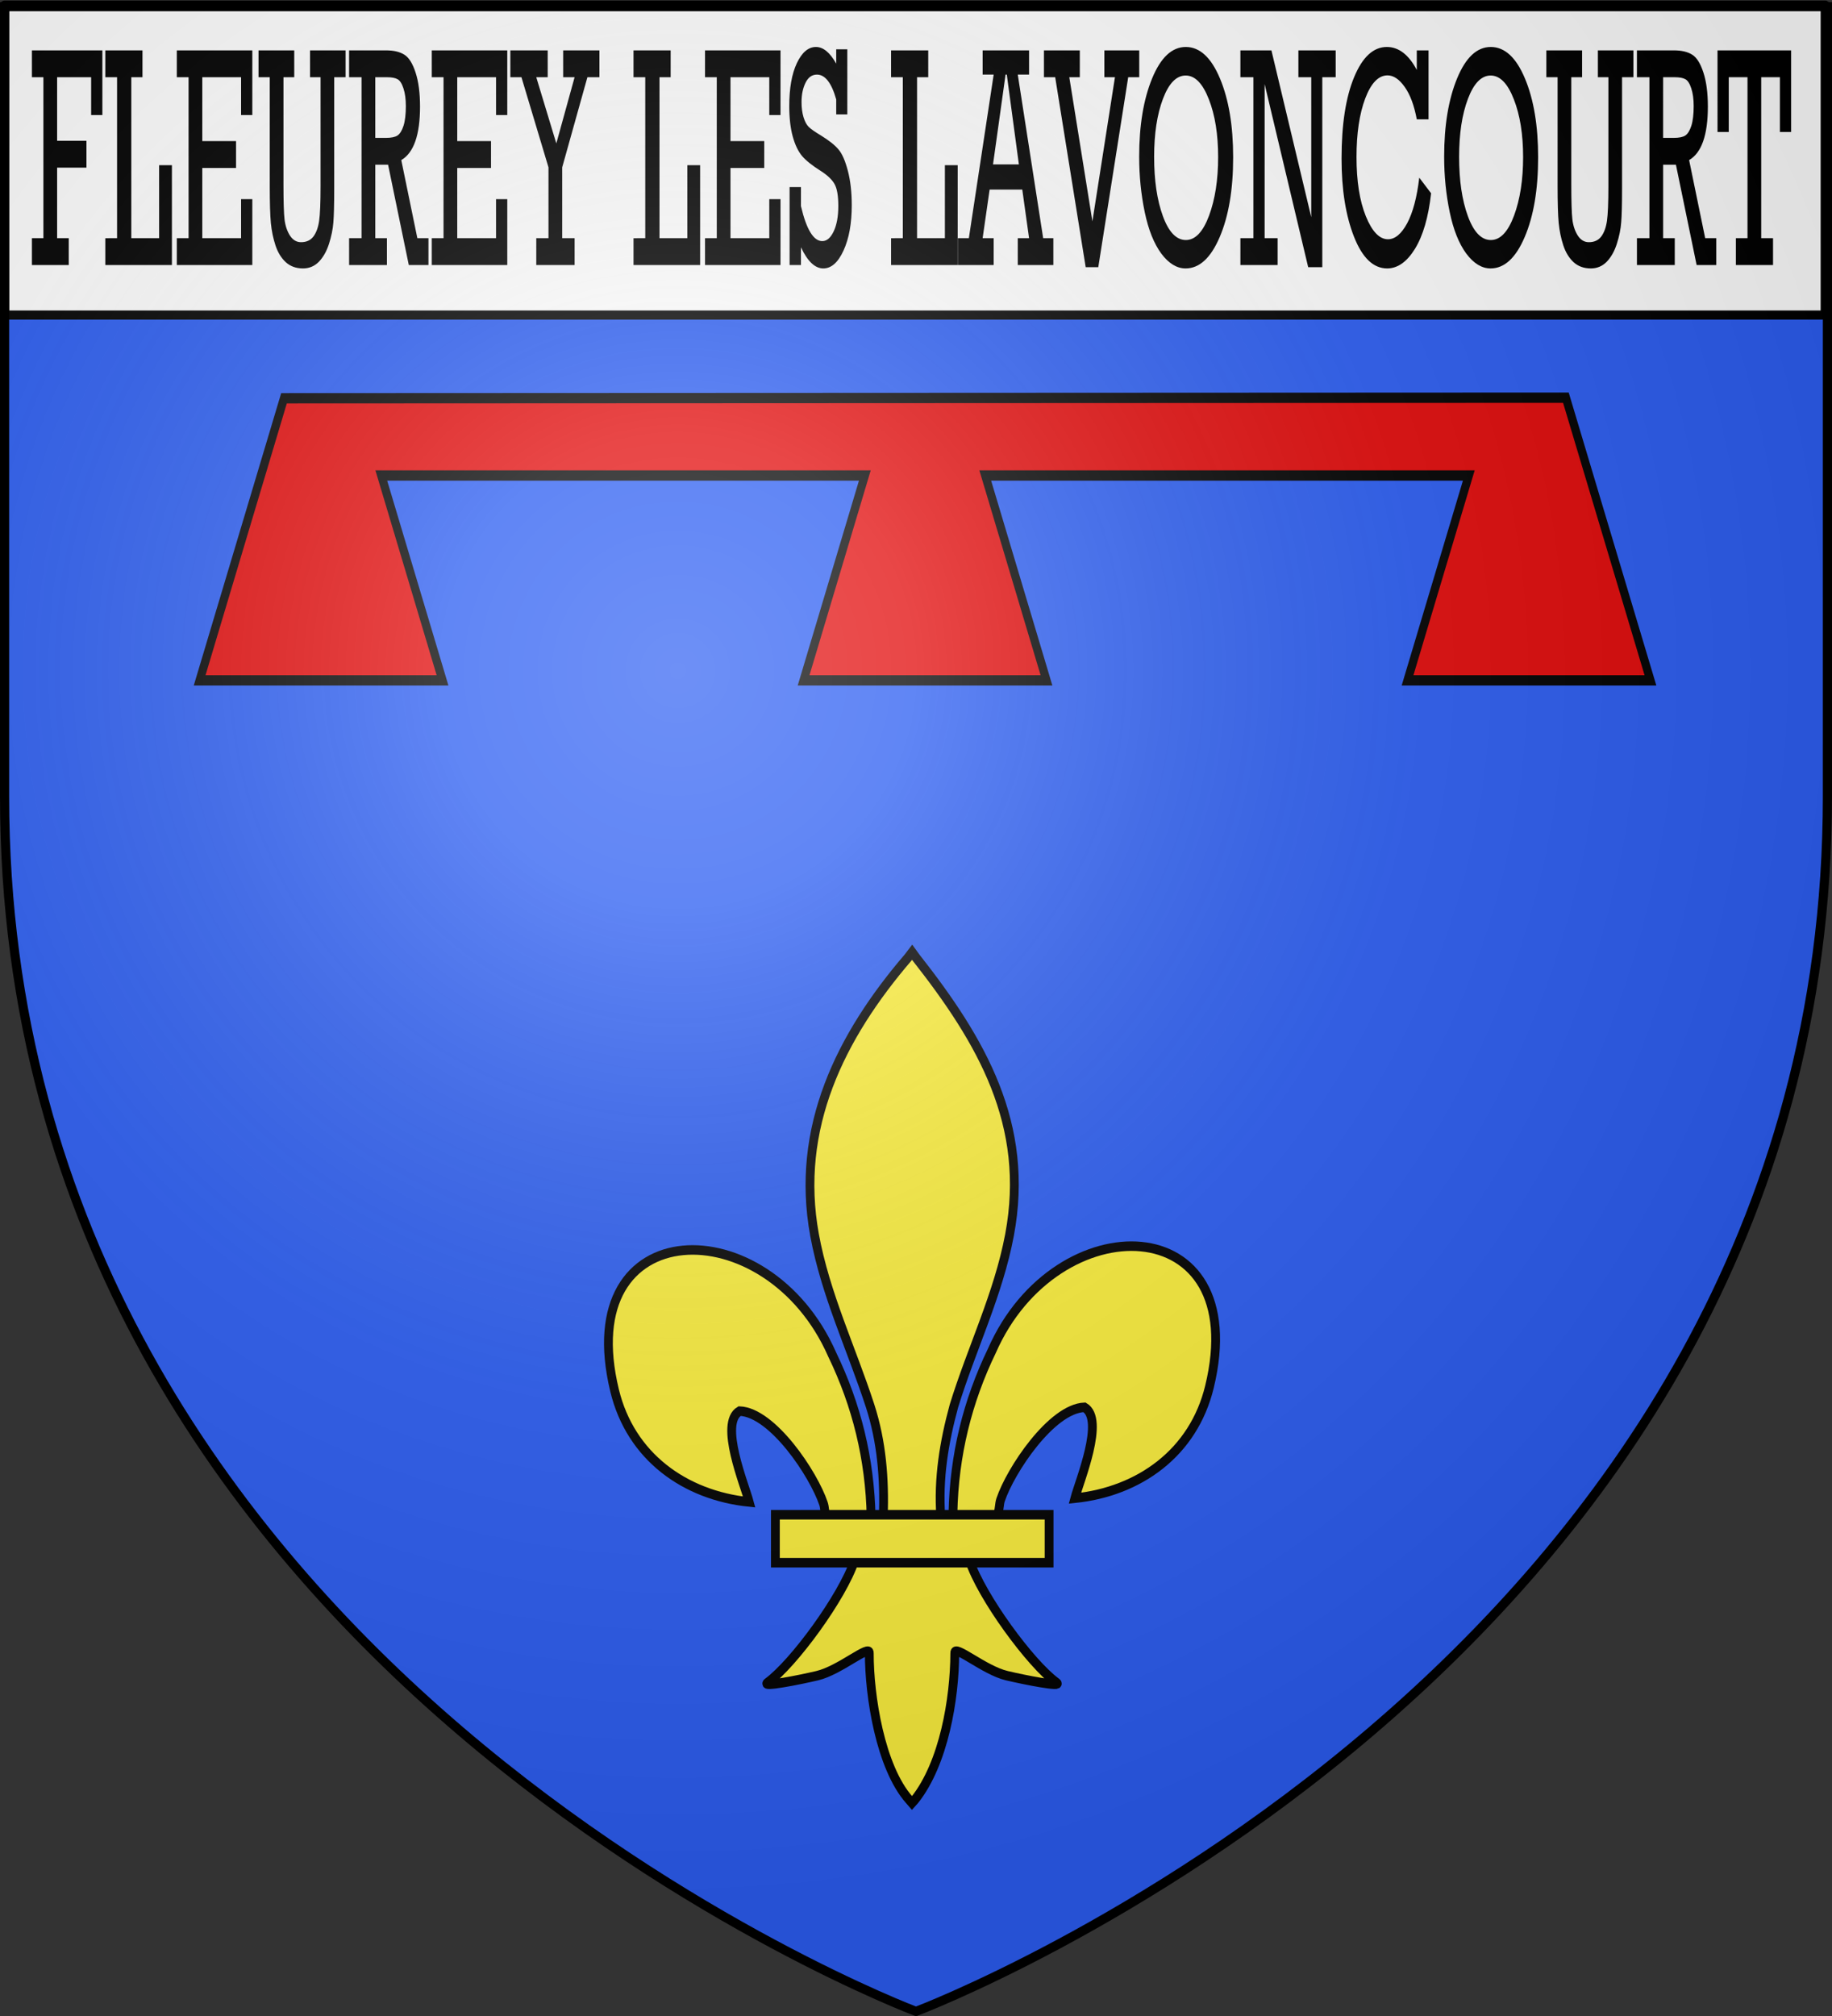 <svg xmlns="http://www.w3.org/2000/svg" xmlns:xlink="http://www.w3.org/1999/xlink" width="600" height="660" version="1.0"><rect width="100%" height="100%" fill="#333333" stroke="none"/><desc>Flag of Canton of Valais (Wallis)</desc><defs><g id="c"><path id="b" d="M0 0v1h.5z" transform="rotate(18 3.157 -.5)"/><use xlink:href="#b" width="810" height="540" transform="scale(-1 1)"/></g><g id="d"><use xlink:href="#c" width="810" height="540" transform="rotate(72)"/><use xlink:href="#c" width="810" height="540" transform="rotate(144)"/></g><g id="f"><path id="e" d="M0 0v1h.5z" transform="rotate(18 3.157 -.5)"/><use xlink:href="#e" width="810" height="540" transform="scale(-1 1)"/></g><g id="g"><use xlink:href="#f" width="810" height="540" transform="rotate(72)"/><use xlink:href="#f" width="810" height="540" transform="rotate(144)"/></g><g id="i"><path id="h" d="M0 0v1h.5z" transform="rotate(18 3.157 -.5)"/><use xlink:href="#h" width="810" height="540" transform="scale(-1 1)"/></g><g id="j"><use xlink:href="#i" width="810" height="540" transform="rotate(72)"/><use xlink:href="#i" width="810" height="540" transform="rotate(144)"/></g><g id="l"><path id="k" d="M0 0v1h.5z" transform="rotate(18 3.157 -.5)"/><use xlink:href="#k" width="810" height="540" transform="scale(-1 1)"/></g><g id="m"><use xlink:href="#l" width="810" height="540" transform="rotate(72)"/><use xlink:href="#l" width="810" height="540" transform="rotate(144)"/></g><g id="o"><path id="n" d="M0 0v1h.5z" transform="rotate(18 3.157 -.5)"/><use xlink:href="#n" width="810" height="540" transform="scale(-1 1)"/></g><g id="p"><use xlink:href="#o" width="810" height="540" transform="rotate(72)"/><use xlink:href="#o" width="810" height="540" transform="rotate(144)"/></g><g id="r"><path id="q" d="M0 0v1h.5z" transform="rotate(18 3.157 -.5)"/><use xlink:href="#q" width="810" height="540" transform="scale(-1 1)"/></g><g id="s"><use xlink:href="#r" width="810" height="540" transform="rotate(72)"/><use xlink:href="#r" width="810" height="540" transform="rotate(144)"/></g><g id="v"><path id="u" d="M0 0v1h.5z" transform="rotate(18 3.157 -.5)"/><use xlink:href="#u" width="810" height="540" transform="scale(-1 1)"/></g><g id="w"><use xlink:href="#v" width="810" height="540" transform="rotate(72)"/><use xlink:href="#v" width="810" height="540" transform="rotate(144)"/></g><g id="y"><path id="x" d="M0 0v1h.5z" transform="rotate(18 3.157 -.5)"/><use xlink:href="#x" width="810" height="540" transform="scale(-1 1)"/></g><g id="z"><use xlink:href="#y" width="810" height="540" transform="rotate(72)"/><use xlink:href="#y" width="810" height="540" transform="rotate(144)"/></g><radialGradient xlink:href="#a" id="A" cx="221.445" cy="226.331" r="300" fx="221.445" fy="226.331" gradientTransform="matrix(1.353 0 0 1.349 -77.63 -85.747)" gradientUnits="userSpaceOnUse"/><linearGradient id="a"><stop offset="0" style="stop-color:white;stop-opacity:.314"/><stop offset=".19" style="stop-color:white;stop-opacity:.251"/><stop offset=".6" style="stop-color:#6b6b6b;stop-opacity:.125"/><stop offset="1" style="stop-color:black;stop-opacity:.125"/></linearGradient></defs><g style="display:inline"><path d="M300 658.5s298.5-112.32 298.5-397.772V2.176H1.5v258.552C1.5 546.18 300 658.5 300 658.5" style="fill:#2b5df2;fill-opacity:1;fill-rule:evenodd;stroke:none;stroke-width:1px;stroke-linecap:butt;stroke-linejoin:miter;stroke-opacity:1"/><g style="fill:#e20909;fill-opacity:1;stroke:#000;stroke-width:2.667;stroke-miterlimit:4;stroke-dasharray:none;stroke-opacity:1"><path d="m146.984 107.39-27.658 72.954h79.633l-20.078-52.981h158.524l-20.079 52.98h79.633l-20.078-52.98h158.524l-20.079 52.98h79.633l-27.72-73.105z" style="display:inline;fill:#e20909;fill-opacity:1;fill-rule:evenodd;stroke:#000;stroke-width:2.667;stroke-linecap:butt;stroke-linejoin:miter;stroke-miterlimit:4;stroke-dasharray:none;stroke-opacity:1" transform="matrix(.999 0 0 1.266 -53.825 -5.57)"/></g><g style="stroke:#000;stroke-width:10.219;stroke-miterlimit:4;stroke-dasharray:none;stroke-opacity:1"><path d="M407.03 608.7c1.424-61.957 16.75-119.54 45.289-174.11 74.714-157.185 302.92-153.431 252.615 38.812-18.537 70.84-81.509 112.474-156.319 119.615 5.4-18.665 35.1-84.652 11.125-97.562-38.339 1.449-85.945 67.706-97.393 99.301-1.653 4.536-1.19 9.778-3.036 14.24" style="display:inline;opacity:1;fill:#fcef3c;fill-opacity:1;fill-rule:evenodd;stroke:#000;stroke-width:10.219;stroke-linecap:butt;stroke-linejoin:miter;stroke-miterlimit:4;stroke-dasharray:none;stroke-opacity:1" transform="matrix(.282 0 0 .305 197.324 309.615)"/><g style="display:inline;opacity:1;stroke:#000;stroke-width:10.22;stroke-miterlimit:4;stroke-dasharray:none;stroke-opacity:1"><g style="fill:#fcef3c;fill-opacity:1;stroke:#000;stroke-width:10.22;stroke-miterlimit:4;stroke-dasharray:none;stroke-opacity:1"><path d="M350.523 657.372c-1.425-61.956-16.751-119.54-45.29-174.108-74.714-157.186-302.92-153.432-252.615 38.81 18.537 70.84 81.509 112.475 156.319 119.616-5.4-18.665-35.1-84.652-11.124-97.562 38.338 1.449 85.944 67.706 97.392 99.301 1.653 4.536 1.19 9.778 3.036 14.24" style="fill:#fcef3c;fill-opacity:1;fill-rule:evenodd;stroke:#000;stroke-width:10.22;stroke-linecap:butt;stroke-linejoin:miter;stroke-miterlimit:4;stroke-dasharray:none;stroke-opacity:1" transform="matrix(.282 0 0 .305 186.45 296.004)"/><path d="M393.626 57.12c-78.714 84.85-131.565 182.962-108.781 298.031 12.57 63.484 43.041 122.28 64.53 183.438 13.437 38.37 16.873 78.452 15.282 118.781h66.781c-3.196-40.626 3.807-79.998 15.282-118.781 20.474-61.538 51.625-119.906 64.53-183.438 24.129-118.779-32.506-208.36-108.437-297.656l-4.64-5.918z" style="fill:#fcef3c;fill-opacity:1;fill-rule:nonzero;stroke:#000;stroke-width:10.22;stroke-linecap:butt;stroke-linejoin:miter;stroke-miterlimit:4;stroke-dasharray:none;stroke-opacity:1" transform="matrix(.282 0 0 .305 186.45 296.004)"/><path d="M331.345 704.401c-13.962 39.13-70.889 110.792-101.125 131.22-7.843 5.297 37.486-3.052 57.78-7.5 26.62-5.835 61.218-34.198 60.407-24.188-.075 45.838 12.811 122.324 46.406 157.468l3.182 3.388 3.287-3.388c33.578-39.17 46.238-108.042 46.406-157.468-.81-10.01 33.788 18.353 60.407 24.187 20.295 4.449 65.623 12.798 57.78 7.5-30.236-20.427-87.131-92.089-101.093-131.219z" style="fill:#fcef3c;fill-opacity:1;fill-rule:evenodd;stroke:#000;stroke-width:10.22;stroke-linecap:butt;stroke-linejoin:miter;stroke-miterlimit:4;stroke-dasharray:none;stroke-opacity:1" transform="matrix(.282 0 0 .305 186.45 296.004)"/><path d="M239.352 655.379H557.24v51.503H239.352z" style="fill:#fcef3c;fill-opacity:1;stroke:#000;stroke-width:10.22;stroke-miterlimit:4;stroke-dasharray:none;stroke-opacity:1" transform="matrix(.282 0 0 .305 186.45 296.004)"/></g></g></g><path d="M1.502 1.698h596.283v101.444H1.502z" style="opacity:1;fill:#fff;fill-opacity:1;fill-rule:nonzero;stroke:#000;stroke-width:3.004;stroke-linecap:round;stroke-linejoin:round;stroke-miterlimit:4;stroke-dasharray:none;stroke-dashoffset:0;stroke-opacity:1"/><g style="font-style:normal;font-variant:normal;font-weight:400;font-stretch:normal;font-size:67.322px;line-height:125%;font-family:Rockwell;-inkscape-font-specification:Rockwell;letter-spacing:0;word-spacing:0;fill:#000;fill-opacity:1;stroke:none;stroke-width:1px;stroke-linecap:butt;stroke-linejoin:miter;stroke-opacity:1"><path d="M14.215 77.975V25.282H10.45v-8.79H33.53V37.66h-3.68V25.282H18.707v20.814h9.604v8.791h-9.604v23.088h3.808v8.79H10.45v-8.79zM38.341 77.975V25.282h-3.85v-8.79h12.17v8.79h-3.657v52.693h9.111V54.08h4.192v32.687H34.491v-8.79zM61.761 77.975V25.282h-3.85v-8.79h24.725V37.66h-3.678V25.282H66.253v20.916H77.31v8.79H66.253v22.987h12.705V65.193h3.678v21.573H57.911v-8.79zM92.839 25.282v35.162q0 8.185.342 11.317.364 3.132 1.775 5.355 1.412 2.173 3.636 2.173 2.652 0 4.064-1.87 1.412-1.92 1.86-5.102.471-3.234.471-11.367V25.282h-3.443v-8.79h11.635v8.79h-3.721V62.01q0 7.426-.278 10.811-.257 3.334-1.434 7.022-1.176 3.638-3.315 5.86-2.139 2.173-5.197 2.173-3.38 0-5.625-2.02-2.246-2.072-3.38-5.507-1.133-3.436-1.518-7.326-.364-3.89-.364-12.074V25.282h-3.679v-8.79h11.7v8.79zM118.42 77.975V25.282h-4.086v-8.79h12.085q3.785 0 6.01 1.414 2.224 1.364 3.679 5.86 1.454 4.446 1.454 11.115 0 13.944-6.139 17.53l5.262 25.564h3.636v8.79h-6.438l-6.78-32.838h-4.192v24.048h3.807v8.79h-12.384v-8.79zm4.49-32.838h3.509q2.545 0 3.743-.758 1.219-.809 1.989-3.183.77-2.425.77-6.467 0-3.435-.792-5.81-.77-2.374-1.925-2.98-1.133-.657-3.486-.657h-3.807zM145.262 77.975V25.282h-3.85v-8.79h24.725V37.66h-3.679V25.282h-12.705v20.916h11.058v8.79h-11.058v22.987h12.705V65.193h3.679v21.573h-24.725v-8.79zM179.633 77.975V54.786l-8.855-29.504h-3.636v-8.79h12.234v8.79h-3.743l6.567 21.673 5.988-21.673h-3.743v-8.79h11.871v8.79h-3.935l-8.256 29.504v23.19h4.063v8.79h-12.555v-8.79zM211.33 77.975V25.282h-3.85v-8.79h12.17v8.79h-3.657v52.693h9.112V54.08h4.192v32.687h-21.816v-8.79zM234.751 77.975V25.282h-3.85v-8.79h24.725V37.66h-3.679V25.282h-12.704v20.916H250.3v8.79h-11.057v22.987h12.704V65.193h3.68v21.573H230.9v-8.79zM258.6 86.766V61.253h3.72v6.214q2.674 11.468 6.995 11.468 2.203 0 3.721-3.183t1.519-8.336q0-5.001-1.24-7.174-1.241-2.223-4.685-4.395-4-2.526-5.924-4.749-1.925-2.273-3.08-6.416-1.134-4.193-1.134-9.902 0-8.841 2.481-14.095 2.503-5.305 6.267-5.305 3.572 0 6.63 5.456v-4.698h3.636v21.32h-3.636v-4.901q-2.288-8.134-6.31-8.134-2.437 0-3.742 2.678-1.305 2.627-1.305 6.315 0 2.829.663 5.001.663 2.122 1.69 3.133 1.027 1.01 4.042 2.829 3.936 2.425 5.711 4.547 1.775 2.071 3.059 6.972 1.283 4.9 1.283 11.266 0 8.992-2.695 14.853-2.674 5.86-6.63 5.86-4.064 0-7.315-6.921v5.81zM295.687 77.975V25.282h-3.85v-8.79h12.17v8.79h-3.658v52.693h9.112V54.08h4.192v32.687h-21.816v-8.79zM334.806 62.061h-10.694l-2.289 15.914h3.615v8.79h-11.72v-8.79h3.592l8.128-53.552h-3.615v-7.932h15.208v7.932h-3.7l8.32 53.552h3.336v8.79H333.33v-8.79h3.7zm-1.112-8.235-3.957-29.403h-.406l-4.107 29.403zM355.574 87.473l-9.988-62.191h-3.679v-8.79h11.742v8.79h-3.443l7.571 47.186 7.38-47.186h-3.466v-8.79h11.422v8.79h-3.615l-9.796 62.191zM373.091 51.3q0-15.308 4.235-25.614t11.037-10.306q6.865 0 11.186 10.306t4.32 25.816q0 15.813-4.406 26.12-4.384 10.255-11.164 10.255-4.32 0-7.957-4.85-3.615-4.9-5.433-13.59-1.818-8.74-1.818-18.137m4.898.05q0 11.57 2.866 19.4 2.866 7.831 7.53 7.831 4.619 0 7.592-7.982 2.973-8.033 2.973-19.147 0-11.216-3.037-18.946-3.016-7.78-7.593-7.78-4.556 0-7.443 7.629-2.888 7.628-2.888 18.996M410.5 77.975V25.282h-4.257v-8.79h10.16l13.047 54.612V25.282h-4.214v-8.79h12.213v8.79h-4.384v62.191h-4.62l-14.266-59.968v50.47h4.256v8.79h-12.192v-8.79zM464.826 58.171l3.872 5.103q-1.305 11.72-5.283 18.187-3.957 6.416-9.112 6.416-6.758 0-10.844-10.357t-4.085-25.614q0-16.722 4.107-26.624 4.106-9.902 10.715-9.902 5.84 0 9.818 7.527v-6.416h3.85v22.583h-3.85q-1.284-6.87-3.957-10.61-2.674-3.788-5.625-3.788-4.45 0-7.315 7.578-2.845 7.578-2.845 19.147 0 11.873 3.059 19.4 3.058 7.528 7.25 7.528 3.444 0 6.267-5.204 2.823-5.254 3.978-14.954M472.975 51.3q0-15.308 4.235-25.614t11.037-10.306q6.865 0 11.186 10.306t4.32 25.816q0 15.813-4.406 26.12-4.384 10.255-11.164 10.255-4.32 0-7.957-4.85-3.615-4.9-5.433-13.59-1.818-8.74-1.818-18.137m4.898.05q0 11.57 2.866 19.4 2.866 7.831 7.53 7.831 4.619 0 7.592-7.982 2.973-8.033 2.973-19.147 0-11.216-3.037-18.946-3.016-7.78-7.593-7.78-4.556 0-7.443 7.629-2.888 7.628-2.888 18.996M514.619 25.282v35.162q0 8.185.342 11.317.364 3.132 1.775 5.355 1.412 2.173 3.636 2.173 2.652 0 4.064-1.87 1.412-1.92 1.86-5.102.471-3.234.471-11.367V25.282h-3.443v-8.79h11.635v8.79h-3.721V62.01q0 7.426-.279 10.811-.256 3.334-1.433 7.022-1.176 3.638-3.315 5.86-2.139 2.173-5.197 2.173-3.38 0-5.625-2.02-2.246-2.072-3.38-5.507-1.133-3.436-1.518-7.326-.364-3.89-.364-12.074V25.282h-3.679v-8.79h11.7v8.79zM540.2 77.975V25.282h-4.086v-8.79H548.2q3.785 0 6.01 1.414 2.224 1.364 3.678 5.86 1.455 4.446 1.455 11.115 0 13.944-6.139 17.53l5.262 25.564h3.636v8.79h-6.438l-6.78-32.838h-4.192v24.048h3.807v8.79h-12.384v-8.79zm4.49-32.838h3.509q2.545 0 3.742-.758 1.22-.809 1.99-3.183.77-2.425.77-6.467 0-3.435-.792-5.81-.77-2.374-1.925-2.98-1.133-.657-3.486-.657h-3.807zM572.325 77.975V25.282h-6.139v17.935h-3.679V16.49h24.105v26.726h-3.679V25.282h-6.117v52.693h3.872v8.79h-12.17v-8.79z"/></g></g><path d="M300 658.5s298.5-112.32 298.5-397.772V2.176H1.5v258.552C1.5 546.18 300 658.5 300 658.5" style="opacity:1;fill:url(#A);fill-opacity:1;fill-rule:evenodd;stroke:none;stroke-width:1px;stroke-linecap:butt;stroke-linejoin:miter;stroke-opacity:1"/><path d="M300 658.5S1.5 546.18 1.5 260.728V2.176h597v258.552C598.5 546.18 300 658.5 300 658.5z" style="opacity:1;fill:none;fill-opacity:1;fill-rule:evenodd;stroke:#000;stroke-width:3;stroke-linecap:butt;stroke-linejoin:miter;stroke-miterlimit:4;stroke-dasharray:none;stroke-opacity:1"/></svg>